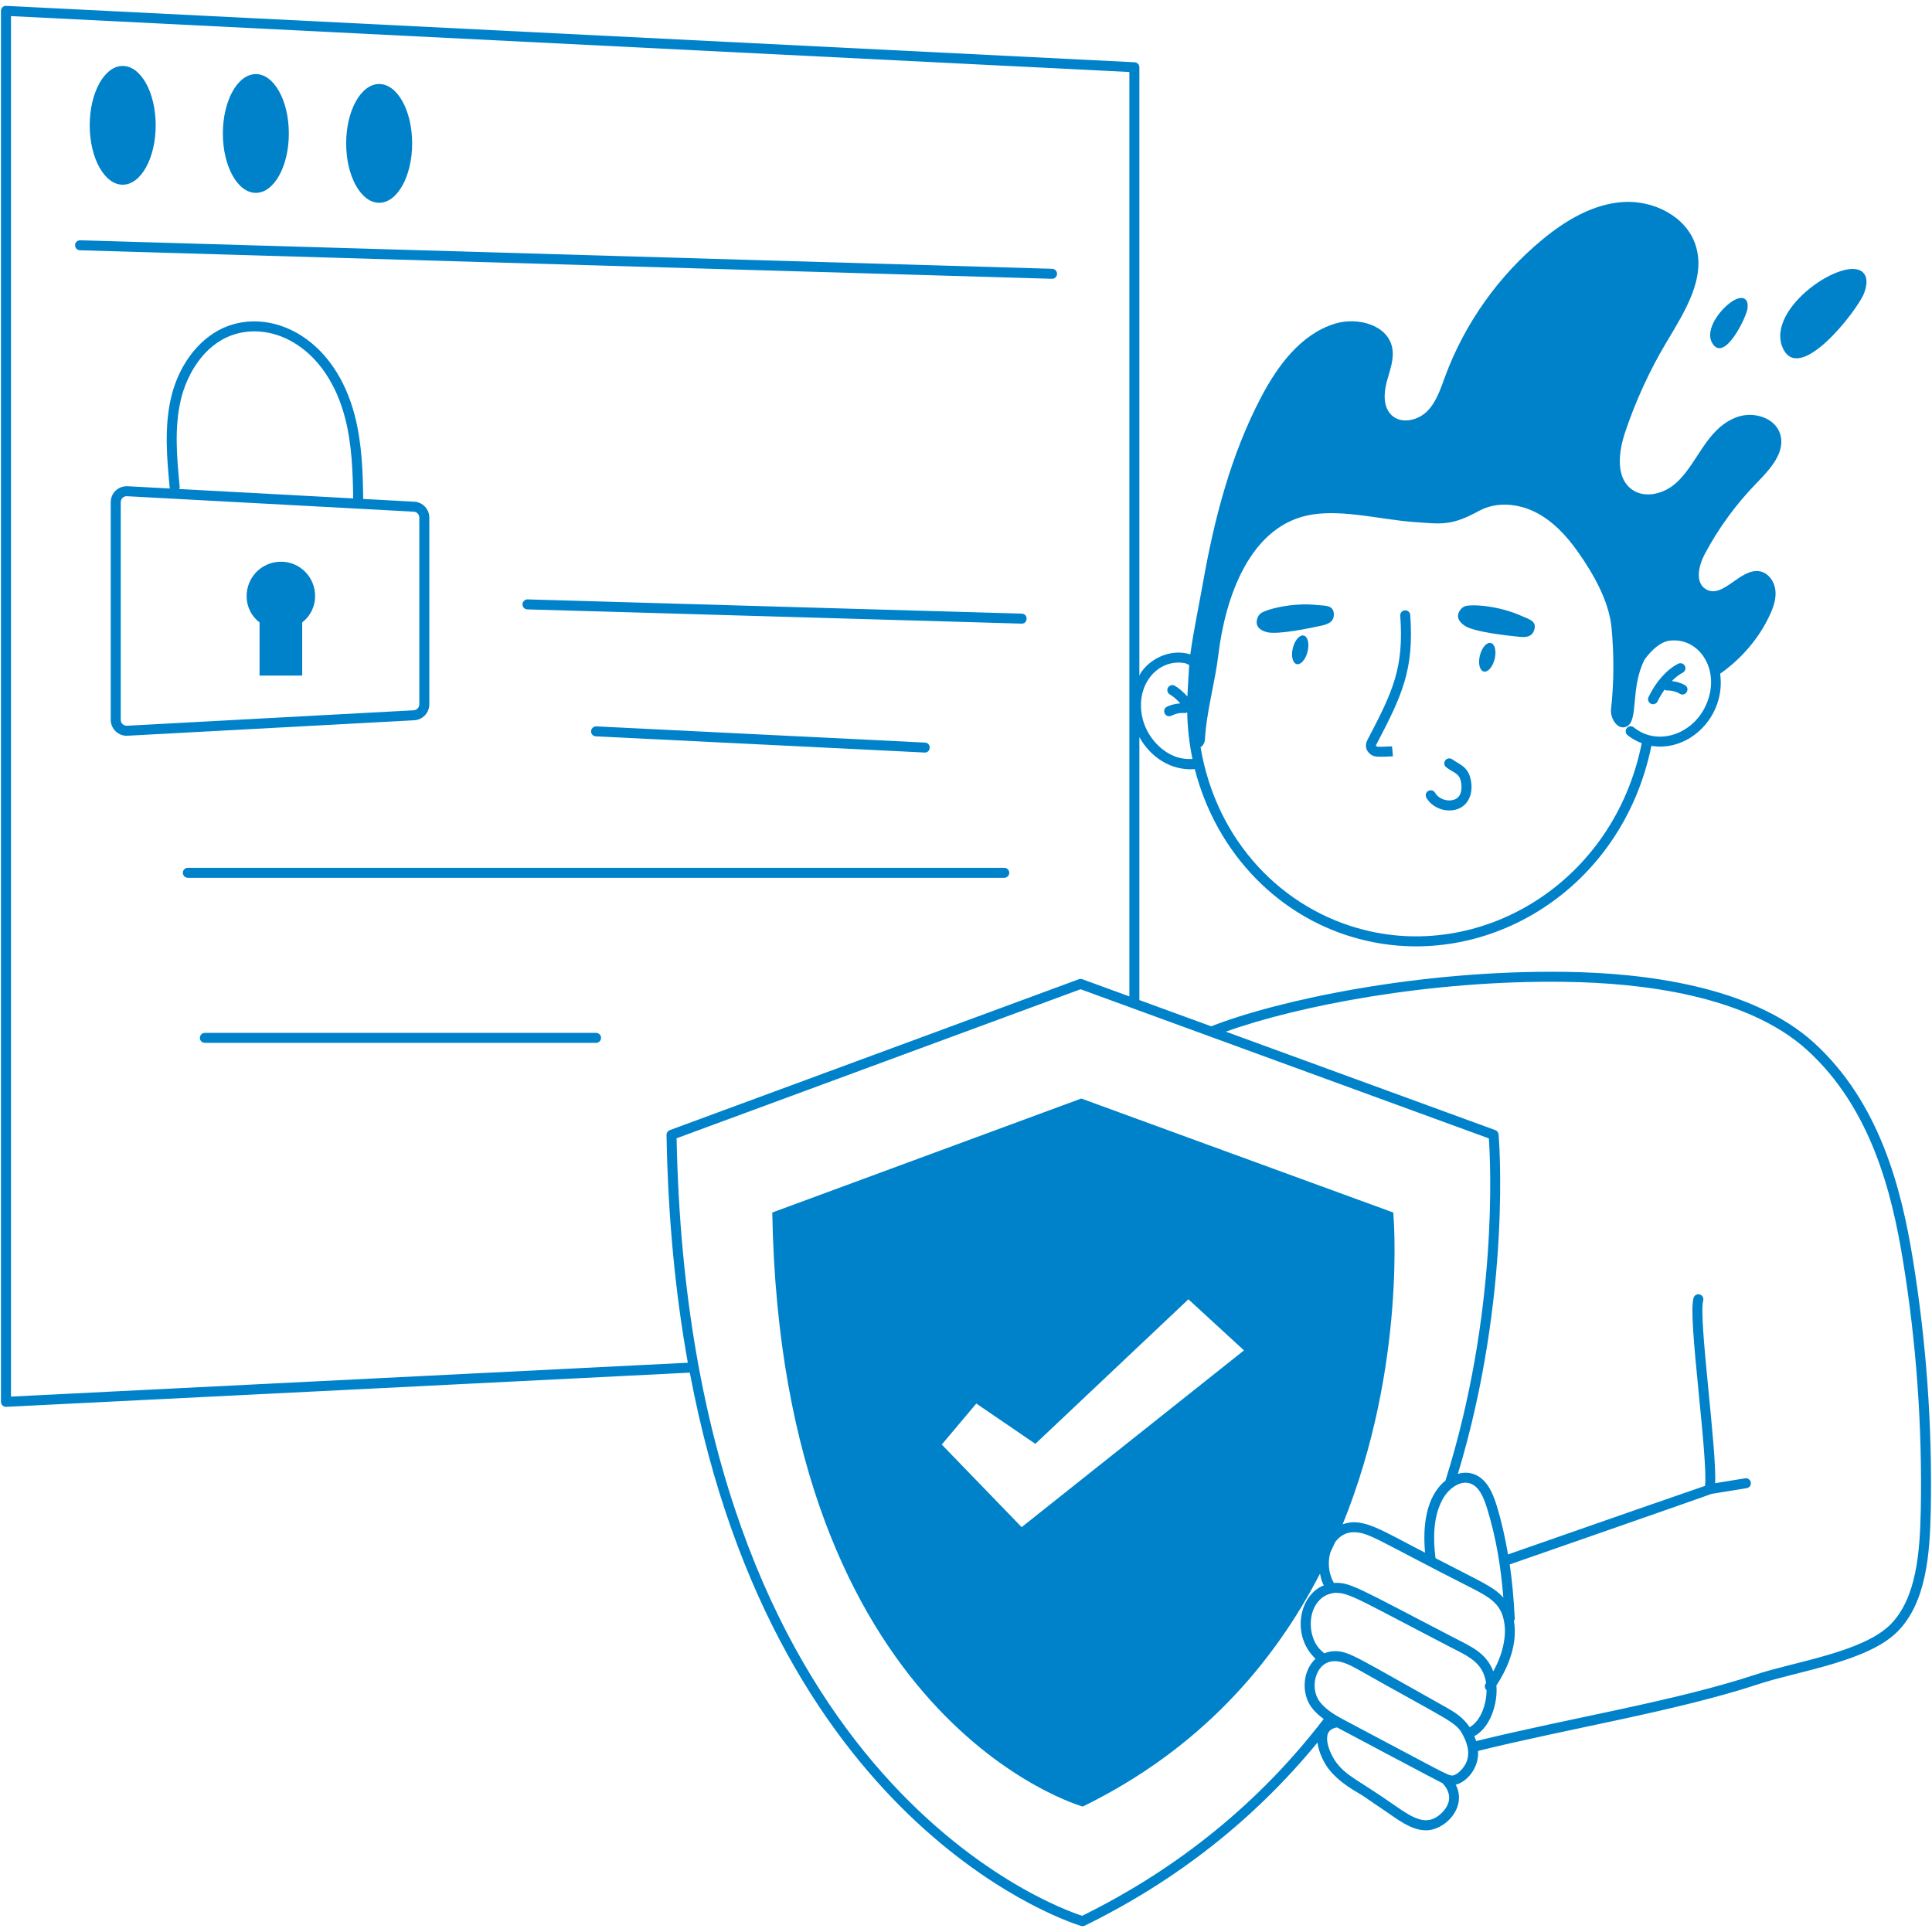 <svg width="320" height="320" viewBox="0 0 320 320" fill="none" xmlns="http://www.w3.org/2000/svg">
<g clip-path="url(#clip0_3893_42852)">
<path d="M0.989 233.019C1.328 233.019 113.917 227.376 114.254 227.352C128.69 303.949 178.505 318.84 179.085 319.002C179.158 319.023 179.232 319.033 179.307 319.033C179.431 319.033 179.556 319.004 179.671 318.949C194.885 311.505 207.812 301.292 218.214 288.622C218.421 290.298 219.327 292.035 220.061 292.988C221.556 294.919 223.636 296.211 225.467 297.271C226.124 297.655 227.738 298.839 229.199 299.794C231.244 301.165 233.637 303.159 236.194 303.159C239.376 303.159 243.045 299.336 241.119 295.602C242.914 295.162 244.996 292.885 244.816 290.004C259.959 286.269 277.75 283.398 291.14 278.988C297.731 276.784 309.215 275.281 314.254 270.275C319.078 265.452 319.644 257.348 319.798 250.129C320.061 236.175 319.055 222.137 316.804 208.404C314.939 197.01 311.39 182.654 300.412 172.677C290.055 163.302 272.277 161.136 259.187 160.969C235.282 160.641 211.835 165.596 200.611 169.989L188.716 165.643V122.095C190.537 125.359 193.891 127.691 197.894 127.393C201.507 141.466 212.049 152.27 225.616 155.645C246.256 160.819 268.672 147.374 273.522 123.536C279.822 124.601 285.893 118.6 284.908 111.588C288.387 109.145 291.264 105.84 293.078 101.995C293.701 100.681 294.214 99.251 294.067 97.808C293.92 96.364 292.946 94.917 291.523 94.634C288.26 93.989 285.358 99.319 282.525 97.579C280.691 96.45 281.364 93.645 282.374 91.743C284.656 87.462 287.544 83.504 290.929 80.029C293.146 77.751 295.804 74.906 294.848 71.876C293.999 69.171 290.452 68.111 287.78 69.053C282.387 70.954 281.106 77.283 277.159 80.369C275.253 81.859 272.423 82.504 270.413 81.154C267.53 79.219 268.078 74.867 269.181 71.571C270.904 66.431 273.175 61.473 275.944 56.809C278.943 51.765 282.679 46.069 280.809 40.506C279.222 35.781 273.802 33.134 268.83 33.46C263.858 33.786 259.341 36.487 255.493 39.654C248.243 45.629 242.611 53.549 239.355 62.361C238.603 64.396 237.926 66.556 236.4 68.097C234.87 69.637 232.162 70.275 230.55 68.824C229.089 67.509 229.174 65.191 229.676 63.285C230.181 61.383 230.991 59.438 230.575 57.514C229.762 53.75 224.765 52.478 221.086 53.617C215.444 55.365 211.618 60.567 208.874 65.797C203.878 75.315 201.121 85.898 199.238 96.593C198.54 100.531 197.692 104.43 197.153 108.392C194.555 107.527 191.067 108.525 189.08 111.249C188.933 111.446 188.845 111.689 188.716 111.901V11.139C188.716 10.698 188.37 10.334 187.93 10.313L1.031 0.972C0.554 0.919 0.161 1.347 0.161 1.798V232.191C0.161 232.641 0.525 233.019 0.989 233.019ZM282.916 115.895C281.015 121.511 274.677 123.784 270.619 120.479C270.265 120.192 269.744 120.244 269.453 120.597C269.165 120.951 269.217 121.474 269.571 121.763C270.279 122.34 271.079 122.776 271.924 123.092C267.29 146.167 245.657 158.98 226.019 154.037C212.481 150.67 201.466 139.377 198.85 123.747C199.278 123.546 199.547 122.967 199.578 122.45C199.832 117.822 201.251 113.061 201.806 108.404C202.895 99.341 206.864 86.778 217.475 85.202C222.683 84.428 228.823 86.058 234.057 86.452C238.961 86.817 240.394 87.104 245.008 84.603C247.852 83.06 251.449 83.382 254.336 84.844C257.223 86.305 259.487 88.763 261.354 91.406C263.886 94.996 266.508 99.559 266.921 103.969C267.35 108.59 267.325 112.996 266.842 117.467C266.673 119.015 267.956 120.988 269.378 120.358C271.486 119.424 269.964 113.965 272.401 109.231C273.622 107.575 275.051 106.321 276.501 106.122C281.148 105.499 284.761 110.424 282.916 115.895ZM196.257 109.842C196.464 109.879 196.731 110.043 196.971 110.148C196.926 110.696 196.679 115.034 196.666 115.351C196.013 114.635 195.322 114.01 194.589 113.587C194.199 113.36 193.691 113.493 193.458 113.889C193.229 114.285 193.365 114.792 193.761 115.02C194.365 115.369 194.941 115.897 195.488 116.504C194.717 116.561 193.949 116.714 193.269 117.071C192.502 117.471 192.792 118.633 193.652 118.633C194.125 118.633 194.786 117.953 196.27 118.106C196.396 118.113 196.498 118.04 196.612 117.996C196.621 118.01 196.631 118.023 196.639 118.037C196.697 120.626 196.982 123.195 197.513 125.713C196.427 125.755 195.353 125.626 194.372 125.194C192.017 124.196 190.032 121.873 189.316 119.279C187.788 113.642 191.676 109.011 196.257 109.842ZM179.237 317.317C174.475 315.777 114.148 294.086 112.066 188.535L178.98 163.849L246.603 188.557C246.874 192.434 248.178 217.407 239.418 245.225C236.11 247.915 235.648 252.902 236.034 257.172C228.821 253.491 225.755 251.244 222.388 252.468C233.085 226.131 230.772 200.833 230.772 200.833L179.094 181.951L127.912 200.833C129.403 285.307 179.342 299.221 179.342 299.221C198.848 289.677 211.028 275.392 218.631 260.647C218.742 261.184 218.867 261.721 219.083 262.238C219.127 262.353 219.216 262.467 219.27 262.583C215.117 264.205 213.859 270.956 217.896 274.741C215.649 276.844 215.586 280.564 217.216 282.78C217.784 283.55 218.497 284.17 219.244 284.721C208.694 298.463 195.241 309.432 179.237 317.317ZM243.421 286.083C242.343 284.415 240.766 283.484 239.458 282.754C224.727 274.514 223.561 273.559 221.236 273.484C220.548 273.462 219.925 273.613 219.339 273.841C218.562 273.204 217.994 272.525 217.637 271.655C216.316 268.503 217.458 264.428 220.776 263.873C220.901 263.826 221.127 263.826 221.329 263.826C223.601 263.87 225.145 264.98 240.118 272.758C243.261 274.367 245.639 275.354 246.141 278.76C246.124 278.783 246.111 278.806 246.093 278.83C245.83 279.178 245.903 279.653 246.222 279.936C246.223 282.049 245.385 284.951 243.421 286.083ZM247.334 276.834C246.192 273.82 243.767 272.764 240.882 271.287C224.495 262.773 223.618 262.049 220.923 262.181C220.019 260.565 219.896 258.727 220.346 257.138C220.612 256.568 220.892 256 221.145 255.429C221.932 254.347 223.036 253.75 224.312 253.789C226.838 253.835 228.177 255.142 244.293 263.307C246.529 264.491 248.481 265.592 249.032 268.171C249.74 270.965 248.725 274.34 247.334 276.834ZM249.001 264.616C247.362 262.793 245.598 262.147 237.768 258.083C237.218 253.738 237.655 250.42 239.144 247.997C240.094 246.461 241.881 245.173 243.481 245.699C244.992 246.194 245.742 248.007 246.326 249.891C247.822 254.772 248.592 259.542 249.001 264.616ZM206.044 223.667L169.217 252.943L155.989 239.264L161.706 232.47L171.488 239.147L196.837 215.205L206.044 223.667ZM238.585 300.474C236.332 302.479 234.171 301.239 231.128 299.113C224.791 294.677 223.171 294.299 221.373 291.977C220.574 290.94 219.576 288.852 219.857 287.453C219.988 286.808 220.415 286.296 221.453 286.115C222.289 286.571 238.598 295.219 238.93 295.359C239.664 296.135 240.054 296.994 240.023 297.852C239.992 298.762 239.494 299.668 238.585 300.474ZM242.726 292.189C242.253 293.074 241.27 294.046 240.557 294.084C239.72 294.056 239.339 293.718 223.101 285.124C221.491 284.274 219.667 283.312 218.549 281.796C216.839 279.474 217.92 275.139 221.064 275.139C222.486 275.139 223.937 275.966 225.205 276.674C240.238 285.158 241.114 285.17 242.266 287.299C243.306 289.225 243.457 290.825 242.726 292.189ZM259.166 162.626C271.97 162.788 289.327 164.877 299.299 173.905C309.897 183.535 313.347 197.544 315.17 208.673C317.404 222.307 318.403 236.243 318.141 250.095C317.996 256.99 317.472 264.716 313.085 269.102C308.452 273.704 297.118 275.24 290.618 277.418C277.376 281.777 260.06 284.547 244.506 288.375C244.426 288.115 244.291 287.842 244.182 287.575C246.884 286.127 248.108 282.074 247.851 279.165C249.92 276.022 251.381 272.17 250.757 268.473C250.817 268.351 250.9 268.237 250.892 268.091C250.715 264.619 250.443 261.752 250.054 259.118C250.464 258.976 283.096 247.627 283.472 247.435C284.442 247.278 289.642 246.434 289.306 246.488C289.758 246.414 290.063 245.988 289.989 245.537C289.916 245.084 289.476 244.778 289.038 244.854L284.082 245.664C284.371 240.11 281.297 218.196 282.1 215.429C282.226 214.989 281.974 214.53 281.536 214.402C281.086 214.268 280.635 214.528 280.509 214.966C280.019 216.655 280.517 222.179 281.392 231.072C281.992 237.152 282.665 243.986 282.406 246.106C274.856 248.702 267.499 251.273 260.143 253.843L249.773 257.461C249.303 254.677 248.694 251.963 247.908 249.404C247.227 247.203 246.229 244.854 243.995 244.123C243.13 243.84 242.275 243.882 241.469 244.118C250.481 214.321 248.236 188.153 248.212 187.886C248.183 187.568 247.973 187.294 247.672 187.184L203.04 170.876C214.896 166.61 236.932 162.305 259.166 162.626ZM1.818 2.668L187.06 11.927V165.038L179.263 162.189C179.079 162.123 178.877 162.124 178.692 162.191L110.94 187.186C110.61 187.307 110.392 187.624 110.398 187.977C110.645 201.956 111.909 214.483 113.926 225.712L1.818 231.321V2.668Z" fill="#0082CA"/>
<path d="M218.373 100.228C213.81 99.72 209.506 101.016 208.79 101.611C208.547 101.812 208.353 102.084 208.235 102.471C207.852 103.703 208.672 104.394 209.797 104.695C211.642 105.187 217.08 104.015 218.946 103.61C220.049 103.366 221.027 102.94 220.916 101.593C220.802 100.207 219.444 100.346 218.373 100.228ZM252.169 102.084C248.025 100.19 243.501 100.072 242.633 100.415C242.339 100.529 242.071 100.726 241.838 101.06C241.089 102.113 241.655 103.023 242.629 103.66C244.232 104.704 249.744 105.281 251.66 105.476C252.785 105.591 253.849 105.491 254.161 104.173C254.483 102.822 253.15 102.532 252.169 102.084ZM232.692 101.09C232.236 101.124 231.893 101.52 231.926 101.976C232.548 110.578 230.737 114.45 226.581 122.386C226.442 122.649 226.232 123.047 226.239 123.547C226.258 124.285 226.793 124.962 227.565 125.231C228.153 125.437 230.006 125.308 230.714 125.265L230.564 123.615C228.569 123.736 228.147 123.673 228.113 123.667C227.979 123.622 227.901 123.526 227.895 123.515C227.895 123.445 228.002 123.245 228.048 123.156C232.244 115.143 234.232 110.89 233.579 101.856C233.545 101.4 233.139 101.04 232.692 101.09ZM246.929 106.5C246.255 106.331 245.445 107.252 245.119 108.56C244.793 109.864 245.073 111.06 245.75 111.228C246.423 111.397 247.233 110.476 247.559 109.169C247.885 107.861 247.602 106.668 246.929 106.5ZM215.946 105.267C215.273 105.099 214.463 106.019 214.137 107.327C213.811 108.631 214.09 109.827 214.767 109.996C215.441 110.164 216.25 109.243 216.576 107.936C216.902 106.628 216.619 105.435 215.946 105.267ZM276.903 112.803C277.482 112.226 278.085 111.732 278.707 111.418C279.114 111.21 279.279 110.712 279.072 110.305C278.865 109.897 278.362 109.73 277.96 109.939C276.059 110.902 274.27 112.91 273.05 115.453C272.853 115.866 273.028 116.359 273.44 116.558C273.849 116.754 274.347 116.583 274.545 116.168C274.885 115.459 275.283 114.825 275.702 114.23C275.812 114.277 275.898 114.349 276.036 114.363C276.813 114.337 277.584 114.526 278.247 114.916C279.197 115.467 280.029 114.043 279.085 113.486C278.421 113.096 277.668 112.9 276.903 112.803ZM295.24 57.532C297.931 63.976 307.592 51.428 308.706 48.666C309.172 47.509 309.465 46.033 308.591 45.145C305.66 42.171 292.489 50.948 295.24 57.532ZM287.467 49.599C285.446 50.53 282.025 54.553 283.705 56.993C285.697 59.883 289.154 52.708 289.415 51.232C289.694 49.635 288.883 48.948 287.467 49.599ZM240.54 125.768C240.17 125.501 239.654 125.577 239.382 125.946C239.112 126.315 239.191 126.834 239.56 127.104C240.909 128.091 241.646 128.058 241.964 129.394C242.161 130.235 242.202 131.8 241.1 132.341C239.963 132.904 238.337 132.414 237.694 131.308C237.464 130.908 236.954 130.777 236.561 131.007C236.165 131.237 236.031 131.745 236.261 132.139C237.03 133.462 238.535 134.236 240.034 134.236C242.924 134.236 244.213 131.715 243.575 129.014C243.075 126.899 241.726 126.641 240.54 125.768ZM20.323 30.595C23.341 30.595 25.788 26.191 25.788 20.758C25.788 15.326 23.341 10.922 20.323 10.922C17.305 10.922 14.859 15.326 14.859 20.758C14.859 26.191 17.305 30.595 20.323 30.595ZM42.377 31.945C45.395 31.945 47.842 27.541 47.842 22.109C47.842 16.677 45.395 12.273 42.377 12.273C39.359 12.273 36.913 16.677 36.913 22.109C36.913 27.541 39.359 31.945 42.377 31.945ZM62.801 33.588C65.819 33.588 68.266 29.184 68.266 23.752C68.266 18.319 65.819 13.915 62.801 13.915C59.783 13.915 57.336 18.319 57.336 23.752C57.336 29.184 59.783 33.588 62.801 33.588ZM71.108 116.661V85.733C71.108 84.329 70.01 83.171 68.609 83.097L60.157 82.641C60.103 78.175 59.944 73.447 58.787 68.923C55.523 56.169 45.556 51.255 37.907 53.943C33.394 55.533 29.74 60.036 28.372 65.699C27.154 70.736 27.665 76.112 28.116 80.857C28.119 80.88 28.144 80.891 28.148 80.914L21.127 80.535C19.573 80.475 18.342 81.677 18.342 83.173V119.224C18.342 120.761 19.655 121.958 21.127 121.86L68.609 119.3C70.01 119.225 71.108 118.065 71.108 116.661ZM29.983 66.087C30.952 62.073 33.689 57.184 38.457 55.506C45.222 53.123 54.167 57.542 57.183 69.334C58.285 73.645 58.443 78.218 58.498 82.551L29.675 80.996C29.706 80.896 29.777 80.812 29.766 80.701C29.305 75.86 28.83 70.856 29.983 66.087ZM21.037 120.207C20.402 120.214 19.998 119.745 19.998 119.224V83.173C19.998 82.621 20.445 82.186 20.982 82.186C94.351 86.143 58.011 84.183 68.518 84.75C69.042 84.779 69.451 85.211 69.451 85.733V116.661C69.451 117.185 69.042 117.617 68.518 117.646L21.037 120.207Z" fill="#0082CA"/>
<path d="M46.554 93.037C43.378 93.037 40.85 95.566 40.85 98.742C40.85 100.557 41.693 102.113 42.989 103.085V111.901H50.054V103.085C51.35 102.113 52.193 100.493 52.193 98.742C52.193 95.566 49.665 93.037 46.554 93.037ZM169.241 101.641L87.389 99.277C86.975 99.259 86.55 99.624 86.537 100.081C86.524 100.538 86.885 100.92 87.341 100.933C136.66 102.358 169.668 103.298 169.217 103.298C170.298 103.298 170.32 101.672 169.241 101.641ZM98.765 120.311C98.342 120.283 97.921 120.64 97.898 121.097C97.876 121.553 98.227 121.941 98.684 121.964C125.509 123.287 153.554 124.65 153.163 124.65C154.233 124.65 154.272 123.048 153.204 122.996L98.765 120.311ZM167.166 144.56C167.166 144.102 166.796 143.732 166.338 143.732H31.112C30.654 143.732 30.284 144.102 30.284 144.56C30.284 145.018 30.654 145.388 31.112 145.388H166.338C166.796 145.388 167.166 145.018 167.166 144.56ZM98.725 171.076H33.935C33.477 171.076 33.106 171.446 33.106 171.904C33.106 172.361 33.477 172.732 33.935 172.732H98.725C99.183 172.732 99.553 172.361 99.553 171.904C99.553 171.446 99.183 171.076 98.725 171.076ZM174.252 46.178C174.699 46.178 175.067 45.823 175.08 45.374C175.093 44.916 174.734 44.536 174.276 44.521L13.287 39.798C12.799 39.808 12.448 40.144 12.435 40.602C12.422 41.06 12.781 41.44 13.239 41.454L174.228 46.178C174.236 46.178 174.244 46.178 174.252 46.178Z" fill="#0082CA"/>
</g>
<defs>
<clipPath id="clip0_3893_42852">
<rect width="320" height="320" fill="white"/>
</clipPath>
</defs>
</svg>
